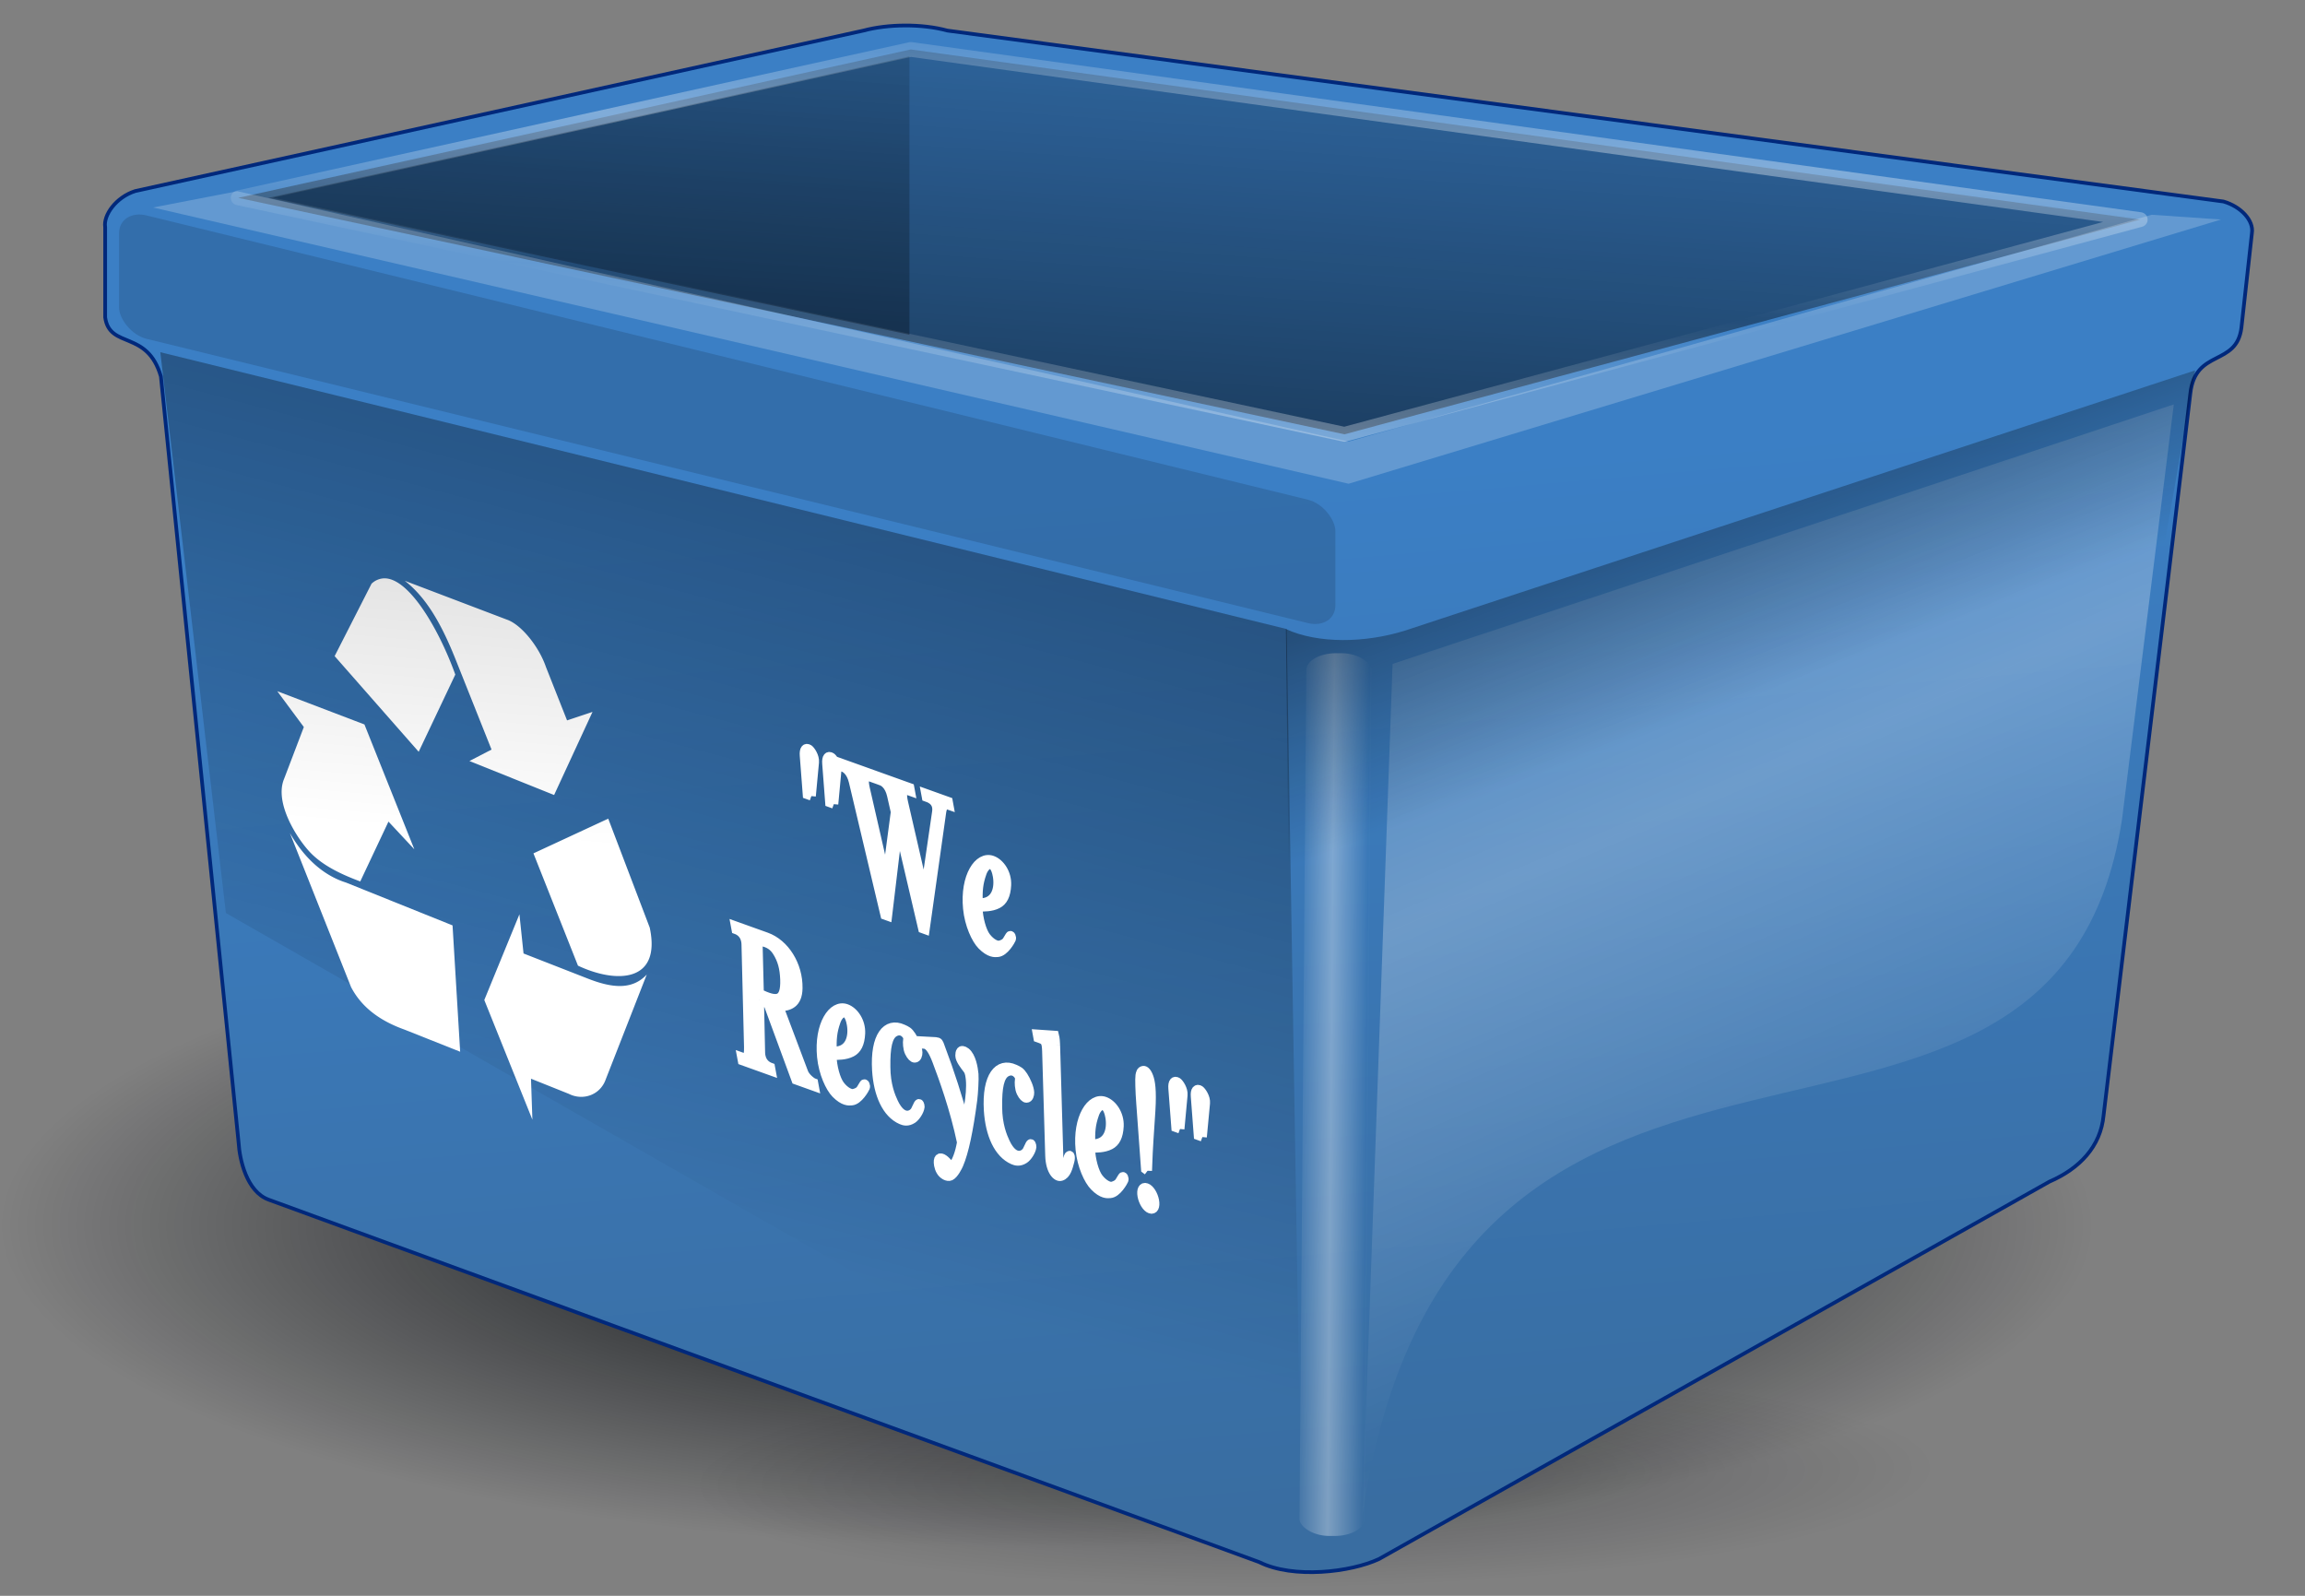 <svg xmlns="http://www.w3.org/2000/svg" xmlns:xlink="http://www.w3.org/1999/xlink" viewBox="0 0 195 135" version="1.0"><rect x="0" y="0" width="195" height="135" fill="#808080" stroke="none"/><defs><linearGradient id="j" y2="101.41" xlink:href="#b" spreadMethod="reflect" gradientUnits="userSpaceOnUse" y1="66.834" gradientTransform="matrix(.853 0 0 1.173 2.88 -10.338)" x2="174.68" x1="163.94"/><linearGradient id="a"><stop offset="0" stop-color="#000409"/><stop offset="1" stop-color="#000409" stop-opacity="0"/></linearGradient><linearGradient id="h" y2="103.56" xlink:href="#a" gradientUnits="userSpaceOnUse" y1="39.395" gradientTransform="matrix(1.002 0 0 .998 -.684 -4.74)" x2="34.798" x1="51.894"/><linearGradient id="e" y2="156.74" gradientUnits="userSpaceOnUse" y1="54.738" gradientTransform="matrix(1.177 0 0 .85 -.684 -4.74)" x2="91.427" x1="79.201"><stop offset="0" stop-color="#3b7fc5"/><stop offset="1" stop-color="#396da1"/></linearGradient><linearGradient id="f" y2="74.253" xlink:href="#b" spreadMethod="reflect" gradientUnits="userSpaceOnUse" y1="47.679" gradientTransform="matrix(2.156 0 0 .464 2.88 -10.338)" x2="37.945" x1="43.776"/><linearGradient id="i" y2="81.604" gradientUnits="userSpaceOnUse" y1="54.479" gradientTransform="matrix(1.011 0 .132 .989 -9.096 -10.338)" x2="34.214" x1="36.66"><stop offset="0" stop-color="#ddd"/><stop offset="1" stop-color="#fff"/></linearGradient><linearGradient id="b"><stop offset="0" stop-color="#fff"/><stop offset="1" stop-color="#fff" stop-opacity="0"/></linearGradient><linearGradient id="l" y2="79.868" xlink:href="#a" gradientUnits="userSpaceOnUse" y1="60.11" gradientTransform="matrix(1.302 0 0 .768 2.88 -10.338)" x2="127.99" x1="115.6"/><linearGradient id="g" y2="-14.248" xlink:href="#a" gradientUnits="userSpaceOnUse" y1="110.86" gradientTransform="matrix(2.19 0 0 .457 2.88 -10.338)" x2="60.604" x1="19.055"/><linearGradient id="k" y2="21.063" xlink:href="#b" spreadMethod="reflect" gradientUnits="userSpaceOnUse" y1="21.063" gradientTransform="matrix(.387 0 0 5.254 -96.498 -15.547)" x2="549.93" x1="542.23"/><linearGradient id="m" y2="-14.248" xlink:href="#a" gradientUnits="userSpaceOnUse" x2="60.604" gradientTransform="matrix(2.092 0 0 .436 6.2 -9.133)" y1="110.86" x1="19.055"/><radialGradient id="c" xlink:href="#a" gradientUnits="userSpaceOnUse" cy="178.72" cx="56.758" gradientTransform="matrix(1.638 0 0 .506 -4.427 13.24)" r="54.056"/><radialGradient id="d" xlink:href="#a" gradientUnits="userSpaceOnUse" cy="178.72" cx="56.758" gradientTransform="matrix(.976 -.011 -.016 .173 58.32 94.615)" r="54.056"/></defs><path d="M177.07 103.67c0 15.11-39.64 27.35-88.537 27.35C39.638 131.02 0 118.78 0 103.67c0-15.103 39.638-27.349 88.533-27.349 48.897 0 88.537 12.246 88.537 27.349z" fill="url(#c)"/><path d="M163.6 124.33c-.48 5.16-24.48 9.6-53.62 9.92-29.135.32-52.365-3.61-51.887-8.77.479-5.16 24.485-9.6 53.617-9.92 29.14-.32 52.37 3.61 51.89 8.77z" opacity=".275" fill="url(#d)"/><path d="M13.612 31.851l6.572 64.803c.085 1.443.679 4.156 2.545 4.836l83.801 30.66c2.88 1.44 7.76.85 10.13-.26l56.72-31.927c2.55-1.103 4.33-2.969 4.58-5.599l7.34-61.075c.42-3.803 3.9-2.261 4.32-5.554l.89-8.016c.17-1.061-.93-2.248-2.41-2.673L80.14 2.586c-2.167-.594-5.049-.551-7.085 0L11.442 16.163c-1.612.509-2.715 2.036-2.545 3.054v7.634c.384 2.7 3.568 1.028 4.715 5z" fill-rule="evenodd" stroke="#00287b" stroke-width=".313" fill="url(#e)"/><path d="M20.153 16.737l93.587 20.005 67.32-18.163L77.05 4.183 20.153 16.737z" opacity=".597" stroke-linejoin="round" stroke-opacity=".594" fill-rule="evenodd" stroke="url(#f)" stroke-width="1.25" fill="url(#g)"/><path d="M13.563 29.797l95.287 23.419 1.25 76.084-90.99-52.059-5.547-47.444z" opacity=".351" fill-rule="evenodd" fill="url(#h)"/><path d="M32.31 48.943a1.63 1.63 0 00-.879.438l-3.121 6.125 7.11 8.093 3.098-6.531c-1.43-3.975-4.084-8.452-6.208-8.125zm1.931.188c1.888 1.467 3.156 3.791 4.29 6.625l3.052 7.656-1.871.969 7.165 2.875 3.25-7.032-2.155.719-1.791-4.531c-.576-1.683-2.068-3.576-3.315-4l-8.625-3.281zm-10.785 9.343l2.248 3.032-1.667 4.375c-.836 1.978 1.006 4.932 2.134 6.156 1.11 1.205 2.769 1.957 4.306 2.531l2.387-5.062 2.188 2.343-4.221-10.562-7.375-2.813zm28 10.782l-6.327 2.937 3.767 9.5c3.208 1.513 7.071 1.456 6.071-3.219l-3.511-9.218zm-26.931 1.218L29.7 83.506c1.001 1.92 2.75 2.959 4.511 3.593l4.718 1.875-.644-10.687-9.014-3.625c-1.388-.433-3.219-1.533-4.746-4.188zm19.417 6.875l-2.971 7.25 4.069 10.125-.119-3.468 3.202 1.281c1.184.601 2.65.11 3.119-1.219l3.473-8.875c-1.247 1.339-2.967 1.135-4.986.344l-5.439-2.125-.348-3.313z" fill-rule="evenodd" fill="url(#i)"/><path d="M68.64 67.348l.268-2.859c.048-.492-.328-1.017-.476-1.121-.249-.157-.439-.005-.396.554l.253 3.3.351.126m1.899.681l.267-2.859c.049-.492-.327-1.017-.476-1.121-.248-.157-.439-.005-.395.554l.252 3.299.352.127m5.468 1.791l2.048 8.748.213.077 1.407-9.989c.035-.242.161-.689.609-.528l-.06-.328-1.92-.688.061.327c.17.061 1.007.276.867 1.245l-1.009 6.923-1.776-7.718c-.297-1.278.254-1.046.585-.928l-.061-.327-2.474-.887.06.327c.203.073.66.338.861 1.209l.32 1.405-.76 5.738-1.763-7.696c-.296-1.278.255-1.046.585-.928l-.06-.327-2.475-.887.061.327c.203.073.649.335.861 1.209l2.679 11.301.224.08.917-7.685m9.182 9.745c-.146.236-.396.333-.625.387-.229.053-.702-.133-1.135-.696-.369-.489-.654-1.542-.693-2.507.514-.019 1.117.01 1.663-.269.445-.231.725-.708.767-1.61.044-1.003-.564-1.866-1.225-2.103-1.152-.413-2.354 1.38-2.091 4.089.134 1.373.713 2.616 1.204 3.114.674.684 1.113.637 1.338.616.59-.043 1.125-1.023 1.173-1.141.055-.133-.056-.411-.14-.271l-.236.391m-2.434-3.199c-.018-1.008.011-1.61.331-2.513.129-.379.361-.635.558-.7.29-.1.587.159.724.956.178 1.014-.09 2.361-1.613 2.257m-18.502 8.222l.725.361 2.362 6.417 1.557.558-.06-.327c-.171-.061-.681-.448-.837-.861l-2.093-5.555c.831-.025 1.587-.246 1.609-1.58.036-1.956-1.118-3.779-2.685-4.342l-2.624-.94.061.327c.309.111.823.414.839 1.252l.214 8.634c.033 1.15-.265.992-.585.877l.061.327 2.453.88-.061-.327c-.309-.111-.823-.414-.839-1.252l-.097-4.449m-.11-4.522c-.003-.29.047-.34.212-.417.392.073.954.207 1.361.845.449.704.63 1.414.666 2.361.068 1.926-.731 1.86-2.14 1.185l-.099-3.974m8.696 12.049c-.146.237-.396.333-.626.387-.229.054-.701-.133-1.134-.695-.369-.489-.654-1.542-.693-2.507.514-.019 1.117.01 1.663-.27.445-.231.725-.708.767-1.609.044-1.003-.564-1.867-1.225-2.104-1.152-.413-2.354 1.381-2.091 4.09.134 1.372.713 2.615 1.204 3.114.674.683 1.113.637 1.338.616.59-.044 1.125-1.023 1.173-1.142.055-.133-.056-.41-.14-.271l-.236.391m-2.434-3.199c-.018-1.008.011-1.609.331-2.513.129-.378.361-.635.558-.7.29-.1.587.16.724.956.178 1.015-.09 2.362-1.613 2.257m7.025 5.015c-.182.359-1.056.963-1.827-.672-.23-.49-.651-1.473-.655-3.002-.021-1.672.172-2.621.732-2.93.334-.186.626-.115.824.041.106.089.332.289.279.592-.038.224-.022.739.138 1.069.161.329.341.495.469.49.2.004.275-.292.27-.48-.014-.396-.285-1.002-.538-1.399-.263-.4-.402-.449-.739-.604-1.371-.628-2.405.614-2.227 3.514.127 2.032.844 3.648 2.091 4.196.217.095.544.196.961-.079.266-.177.593-.671.636-1.029-.002-.17-.081-.386-.162-.228l-.252.521m2.636 4.324c-.296-.31-.644-.468-.688-.06-.02.163.008.53.201.871.178.318.579.547.827.432.319-.157.637-.807.714-.984.454-1.042.843-2.923 1.178-5.469.07-.535.142-1.817.106-2.169-.051-.545-.218-1.505-.696-1.88-.45-.331-.511.038-.51.31.003.34.39.819.654 1.168.186.254.2.598.234.831.134 1.373-.349 3.39-.452 3.692-.628-2.262-1.214-4.136-2.112-6.513-.097-.255-.103-.343-.356-.365l-1.277-.068.061.277c.278.048.677-.216 1.298 1.416.561 1.475 1.5 4.07 2.093 6.897-.153.896-.415 1.634-.806 2.105l-.469-.491m6.821-.932c-.183.359-1.057.962-1.827-.673-.23-.49-.651-1.473-.655-3.002-.021-1.672.172-2.621.732-2.93.334-.186.626-.115.824.041.106.089.332.289.279.592-.038.224-.023.739.138 1.069.16.329.34.495.469.491.2.003.274-.293.269-.481-.013-.395-.285-1.002-.537-1.398-.263-.4-.402-.45-.739-.605-1.371-.627-2.406.615-2.228 3.514.128 2.032.845 3.648 2.092 4.197.216.094.543.195.961-.08.266-.176.592-.671.636-1.029-.002-.17-.082-.385-.162-.227l-.252.521m2.42-8.896c-.012-.276-.023-.551-.098-.85l-1.462-.1.06.328c.566.202.708.219.734 1.112l.262 8.838c.042 1.356.625 1.871.954 1.768.473-.136.615-.764.757-1.29.089-.325.025-.62-.102-.444-.102.15-.153.946-.429 1.017-.447.112-.394-.837-.414-1.32l-.262-9.059m5.403 11.531c-.145.232-.396.332-.625.392-.229.05-.702-.14-1.135-.7-.369-.489-.653-1.542-.693-2.507.515-.019 1.117.01 1.663-.27.445-.231.725-.707.768-1.609.043-1.003-.565-1.867-1.226-2.104-1.152-.413-2.353 1.381-2.091 4.09.135 1.372.713 2.615 1.204 3.11.674.69 1.113.64 1.338.62.59-.04 1.125-1.023 1.173-1.142.055-.133-.056-.41-.14-.271l-.236.391m-2.434-3.199c-.017-1.008.011-1.609.331-2.513.13-.378.361-.635.558-.7.29-.099.587.16.724.956.178 1.015-.09 2.362-1.613 2.257m4.807 2.284c.076-2.332.175-3.197.285-5.076.11-1.778-.032-2.491-.171-2.863-.159-.431-.343-.565-.461-.556-.225.021-.271.259-.298.437-.042.256-.011 1.337.067 2.35l.405 5.578.173.13m-.47 2.137c.095.51.403 1 .702 1.1.298.11.459-.2.365-.71-.095-.51-.403-1-.702-1.1-.298-.11-.459.2-.365.71m3.212-5.67l.265-2.859c.05-.492-.326-1.017-.474-1.121-.249-.157-.439-.005-.396.554l.253 3.3.352.126m1.895.681l.27-2.859c.05-.492-.33-1.017-.48-1.122-.24-.156-.44-.004-.39.555l.25 3.299.35.127" stroke="#fff" stroke-width=".755" fill="#fff"/><path d="M117.81 56.167l66.09-21.953-4.38 35.105c-5.73 37.181-56.51 6.673-64.27 58.871l2.56-72.023z" opacity=".261" fill-rule="evenodd" fill="url(#j)"/><rect rx="2.519" ry="1.439" transform="matrix(1 .002 -.008 1 0 0)" width="5.505" y="55.032" x="110.96" height="74.679" opacity=".346" fill="url(#k)"/><path d="M185.7 31.335l-66.91 22.036c-3.31 1.018-7.25 1.102-10-.149l.25 22.328c1.66-.254 3.63-.083 6.5-.803 2.88-.72 66.58-23.033 66.58-23.033l3.58-20.379z" opacity=".408" fill-rule="evenodd" fill="url(#l)"/><path d="M12.953 17.554l7.125-1.378L114.09 37.36l67.94-19.191 5.86.403-73.8 22.351L12.95 17.554z" opacity=".204" fill-rule="evenodd" fill="#fff"/><rect rx="2.387" ry="2.071" transform="skewY(13.753) scale(.971 1)" width="105.97" y="15.192" x="10.374" height="10.437" opacity=".3" fill-opacity=".467" fill="#000409"/><path d="M76.938 4.771L22.702 16.74l54.236 11.582V4.771z" opacity=".4" fill-rule="evenodd" fill="url(#m)"/></svg>